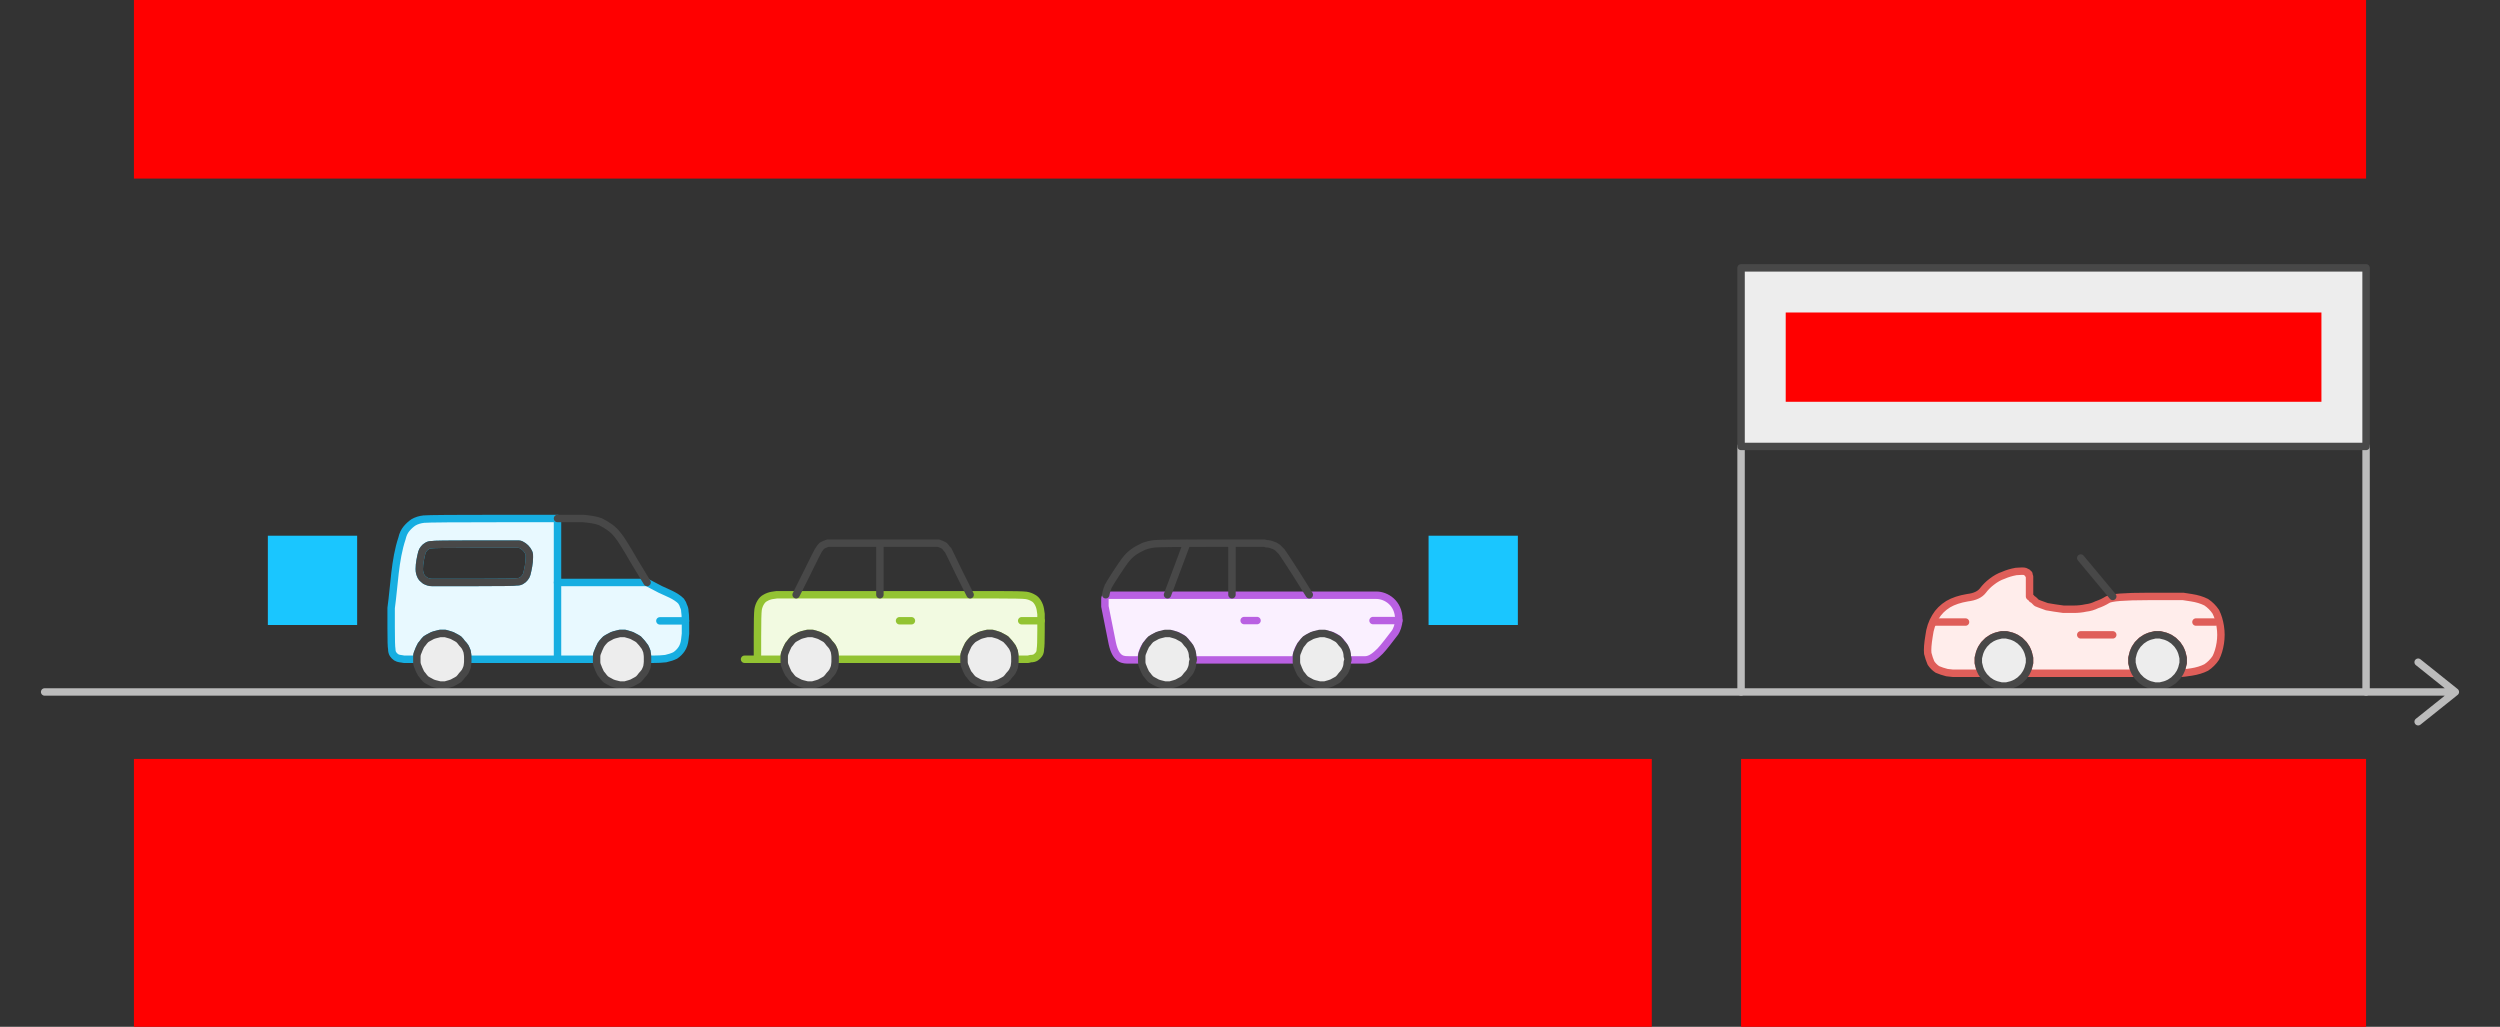 <svg xmlns="http://www.w3.org/2000/svg" width="672" height="276"><rect width="100%" height="100%" fill="#333333" stroke="none"/>    <g id="race-cars-v6--family--3">        <g id="lines">            <g id="g-4">                <g id="cu" data-entity-classes="Curve Stroke">                    <g id="cu_1" >                        <path id="Vector" transform="translate(105.138, 139.37)" fill="#e8f9ff" d="M70.52 37.84 C71.667 37.84 72.756 37.783 73.788 37.668 C74.82 37.439 75.68 37.152 76.368 36.808 C77.056 36.349 77.629 35.776 78.088 35.088 C78.547 34.4 78.833 33.54 78.948 32.508 L79.12 30.96 L79.12 28.38 C79.12 28.075 79.118 27.789 79.115 27.52 C79.098 26.272 79.042 25.412 78.948 24.94 C78.948 24.481 78.833 24.023 78.604 23.564 C78.489 23.105 78.26 22.647 77.916 22.188 C76.447 20.719 74.233 19.959 72.412 19.092 L68.8 17.2 L44.72 17.2 L44.72 0 L30.96 0 C17.2 0 9.804 0.057 8.772 0.172 C7.74 0.287 6.823 0.573 6.02 1.032 C5.332 1.491 4.701 2.064 4.128 2.752 C3.555 3.44 3.153 4.3 2.924 5.332 C0.966 11.206 0.855 17.971 0 24.08 L0 29.24 C0 32.68 0.057 34.629 0.172 35.088 C0.172 35.661 0.287 36.12 0.516 36.464 C0.745 36.808 1.032 37.095 1.376 37.324 C1.97 37.72 2.765 37.671 3.44 37.84 L6.91 37.84 L6.91 37.146 C6.91 36.684 7.026 36.222 7.257 35.759 C7.372 35.413 7.545 35.008 7.776 34.546 C7.892 34.199 8.123 33.852 8.469 33.505 C8.7 33.158 8.989 32.812 9.336 32.465 C9.682 32.234 10.086 32.003 10.548 31.771 C10.895 31.54 11.299 31.367 11.761 31.251 L13.147 30.904 L14.533 30.904 C14.995 31.02 15.399 31.136 15.745 31.251 C16.207 31.367 16.611 31.54 16.958 31.771 C17.42 32.003 17.824 32.234 18.171 32.465 C18.517 32.812 18.806 33.158 19.037 33.505 C19.383 33.852 19.672 34.199 19.903 34.546 C20.134 35.008 20.307 35.413 20.423 35.759 C20.538 36.222 20.596 37.146 20.596 37.146 L20.596 37.84 L55.229 37.84 L55.229 37.146 C55.229 36.684 55.344 36.222 55.575 35.759 C55.691 35.413 55.864 35.008 56.095 34.546 C56.348 33.785 57.096 33.023 57.654 32.465 C58.001 32.234 58.405 32.003 58.867 31.771 C59.213 31.54 59.617 31.367 60.08 31.251 L61.465 30.904 L62.851 30.904 C63.313 31.02 63.717 31.136 64.064 31.251 C64.526 31.367 64.93 31.54 65.277 31.771 C65.739 32.003 66.143 32.234 66.489 32.465 C67.107 33.083 67.737 33.819 68.222 34.546 C68.453 35.008 68.626 35.413 68.741 35.759 C68.857 36.222 68.915 37.146 68.915 37.146 L68.915 37.84 L70.52 37.84 Z M22.016 17.2 L11.008 17.2 C10.272 17.2 9.774 17.013 9.116 16.684 C9.009 16.577 8.883 16.474 8.756 16.369 C8.494 16.153 8.223 15.931 8.084 15.652 C7.729 14.942 7.568 14.397 7.568 13.588 C7.568 12.121 7.902 10.534 8.256 9.116 C8.407 8.511 9.062 7.681 9.632 7.396 C9.976 7.167 10.377 7.052 10.836 7.052 C11.295 6.937 15.251 6.88 22.704 6.88 L33.712 6.88 C33.75 6.88 33.787 6.88 33.825 6.88 C34.203 6.878 34.565 6.876 34.916 7.052 C35.87 7.529 36.51 8.177 36.98 9.116 C37.165 9.486 37.16 9.884 37.154 10.285 C37.153 10.354 37.152 10.423 37.152 10.492 C37.152 11.967 36.823 13.529 36.464 14.964 C36.313 15.569 35.658 16.399 35.088 16.684 C34.744 16.913 34.343 17.028 33.884 17.028 C33.425 17.143 29.469 17.2 22.016 17.2 Z"></path>
                        <path id="Vector_1" transform="translate(105.138, 139.37)" fill="none" stroke="#17aee1" stroke-width="2" stroke-linejoin="round" stroke-linecap="round" stroke-miterlimit="1.5"  d="M 70.52 37.84 C 71.667 37.84 72.756 37.783 73.788 37.668 C 74.82 37.439 75.68 37.152 76.368 36.808 C 77.056 36.349 77.629 35.776 78.088 35.088 C 78.547 34.4 78.833 33.54 78.948 32.508 L 79.12 30.96 L 79.12 28.38 C 79.12 28.075 79.118 27.789 79.115 27.52 C 79.098 26.272 79.042 25.412 78.948 24.94 C 78.948 24.481 78.833 24.023 78.604 23.564 C 78.489 23.105 78.26 22.647 77.916 22.188 C 76.447 20.719 74.233 19.959 72.412 19.092 L 68.8 17.2 L 44.72 17.2 L 44.72 0 L 30.96 0 C 17.2 0 9.804 0.057 8.772 0.172 C 7.74 0.287 6.823 0.573 6.02 1.032 C 5.332 1.491 4.701 2.064 4.128 2.752 C 3.555 3.44 3.153 4.3 2.924 5.332 C 0.966 11.206 0.855 17.971 0 24.08 L 0 29.24 C 0 32.68 0.057 34.629 0.172 35.088 C 0.172 35.661 0.287 36.12 0.516 36.464 C 0.745 36.808 1.032 37.095 1.376 37.324 C 1.97 37.72 2.765 37.671 3.44 37.84 L 6.91 37.84 L 6.91 37.146 C 6.91 36.684 7.026 36.222 7.257 35.759 C 7.372 35.413 7.545 35.008 7.776 34.546 C 7.892 34.199 8.123 33.852 8.469 33.505 C 8.7 33.158 8.989 32.812 9.336 32.465 C 9.682 32.234 10.086 32.003 10.548 31.771 C 10.895 31.54 11.299 31.367 11.761 31.251 L 13.147 30.904 L 14.533 30.904 C 14.995 31.02 15.399 31.136 15.745 31.251 C 16.207 31.367 16.611 31.54 16.958 31.771 C 17.42 32.003 17.824 32.234 18.171 32.465 C 18.517 32.812 18.806 33.158 19.037 33.505 C 19.383 33.852 19.672 34.199 19.903 34.546 C 20.134 35.008 20.307 35.413 20.423 35.759 C 20.538 36.222 20.596 37.146 20.596 37.146 L 20.596 37.84 L 55.229 37.84 L 55.229 37.146 C 55.229 36.684 55.344 36.222 55.575 35.759 C 55.691 35.413 55.864 35.008 56.095 34.546 C 56.348 33.785 57.096 33.023 57.654 32.465 C 58.001 32.234 58.405 32.003 58.867 31.771 C 59.213 31.54 59.617 31.367 60.08 31.251 L 61.465 30.904 L 62.851 30.904 C 63.313 31.02 63.717 31.136 64.064 31.251 C 64.526 31.367 64.93 31.54 65.277 31.771 C 65.739 32.003 66.143 32.234 66.489 32.465 C 67.107 33.083 67.737 33.819 68.222 34.546 C 68.453 35.008 68.626 35.413 68.741 35.759 C 68.857 36.222 68.915 37.146 68.915 37.146 L 68.915 37.84 L 70.52 37.84 Z M 22.016 17.2 L 11.008 17.2 C 10.272 17.2 9.774 17.013 9.116 16.684 C 9.009 16.577 8.883 16.474 8.756 16.369 C 8.494 16.153 8.223 15.931 8.084 15.652 C 7.729 14.942 7.568 14.397 7.568 13.588 C 7.568 12.121 7.902 10.534 8.256 9.116 C 8.407 8.511 9.062 7.681 9.632 7.396 C 9.976 7.167 10.377 7.052 10.836 7.052 C 11.295 6.937 15.251 6.88 22.704 6.88 L 33.712 6.88 C 33.75 6.88 33.787 6.88 33.825 6.88 C 34.203 6.878 34.565 6.876 34.916 7.052 C 35.87 7.529 36.51 8.177 36.98 9.116 C 37.165 9.486 37.16 9.884 37.154 10.285 C 37.153 10.354 37.152 10.423 37.152 10.492 C 37.152 11.967 36.823 13.529 36.464 14.964 C 36.313 15.569 35.658 16.399 35.088 16.684 C 34.744 16.913 34.343 17.028 33.884 17.028 C 33.425 17.143 29.469 17.2 22.016 17.2 Z M 79.115 27.52 L 79.12 27.52"></path></g>
                    <path id="Vector_2" transform="translate(149.858, 156.57)" fill="none" stroke="#17aee1" stroke-width="2" stroke-linejoin="round" stroke-linecap="round" stroke-miterlimit="1.5"  d="M 0 20.64 L 0 0 M 34.4 10.32 L 34.395 10.32 L 27.52 10.32"></path></g></g>
            <g id="g-3">                <g id="cu_2" data-entity-classes="Curve Stroke">                    <g id="cu_3" >                        <path id="Vector_3" transform="translate(200.138, 159.871)" fill="#f2fae1" d="M10.661 17.339 L3.465 17.339 L3.465 11.27 C3.465 7.224 3.522 4.797 3.638 3.988 C3.753 3.294 3.985 2.659 4.331 2.081 C4.677 1.503 5.082 1.098 5.544 0.867 C6.121 0.52 6.756 0.289 7.449 0.173 L8.662 0 L11.26 0 L13.859 0 L60.633 0 L67.562 0 C72.182 0 74.896 0.058 75.704 0.173 C76.397 0.289 77.033 0.52 77.61 0.867 C78.072 1.098 78.476 1.503 78.823 2.081 C79.169 2.659 79.4 3.294 79.516 3.988 L79.689 5.202 L79.689 6.988 L79.689 9.536 C79.689 12.426 79.631 14.102 79.516 14.565 C79.516 15.143 79.4 15.605 79.169 15.952 C78.938 16.299 78.65 16.587 78.303 16.819 C77.957 17.05 77.495 17.165 76.917 17.165 L76.224 17.339 L74.492 17.339 L72.665 17.339 L72.665 16.645 C72.665 16.645 72.607 15.721 72.492 15.258 C72.376 14.911 72.203 14.507 71.972 14.044 C71.488 13.317 70.857 12.582 70.24 11.964 C69.893 11.733 69.489 11.502 69.027 11.27 C68.681 11.039 68.276 10.866 67.814 10.75 C67.468 10.634 67.064 10.519 66.602 10.403 L65.216 10.403 L63.83 10.75 C63.368 10.866 62.964 11.039 62.617 11.27 C62.155 11.502 61.751 11.733 61.405 11.964 C60.847 12.522 60.099 13.284 59.846 14.044 C59.615 14.507 59.441 14.911 59.326 15.258 C59.095 15.721 58.979 16.183 58.979 16.645 L58.979 17.339 L24.346 17.339 L24.346 16.645 C24.346 16.645 24.289 15.721 24.173 15.258 C24.058 14.911 23.884 14.507 23.654 14.044 C23.422 13.698 23.134 13.351 22.787 13.004 C22.556 12.657 22.268 12.311 21.921 11.964 C21.575 11.733 21.171 11.502 20.709 11.27 C20.362 11.039 19.958 10.866 19.496 10.75 C19.149 10.634 18.745 10.519 18.283 10.403 L16.897 10.403 L15.511 10.75 C15.049 10.866 14.645 11.039 14.299 11.27 C13.837 11.502 13.433 11.733 13.086 11.964 C12.74 12.311 12.451 12.657 12.22 13.004 C11.873 13.351 11.642 13.698 11.527 14.044 C11.296 14.507 11.123 14.911 11.007 15.258 C10.776 15.721 10.661 16.183 10.661 16.645 L10.661 17.339 Z"></path>
                        <path id="Vector_4" transform="translate(200.138, 159.871)" fill="none" stroke="#93c332" stroke-width="2" stroke-linejoin="round" stroke-linecap="round" stroke-miterlimit="1.5"  d="M 10.661 17.339 L 3.465 17.339 L 3.465 11.27 C 3.465 7.224 3.522 4.797 3.638 3.988 C 3.753 3.294 3.984 2.659 4.331 2.081 C 4.677 1.503 5.082 1.098 5.544 0.867 C 6.121 0.52 6.756 0.289 7.449 0.173 L 8.662 0 L 11.26 0 L 13.859 0 L 60.633 0 L 67.562 0 C 72.182 0 74.896 0.058 75.704 0.173 C 76.397 0.289 77.033 0.52 77.61 0.867 C 78.072 1.098 78.476 1.503 78.823 2.081 C 79.169 2.659 79.4 3.294 79.516 3.988 L 79.689 5.202 L 79.689 6.988 L 79.689 9.536 C 79.689 12.426 79.631 14.102 79.516 14.565 C 79.516 15.143 79.4 15.605 79.169 15.952 C 78.938 16.299 78.65 16.587 78.303 16.819 C 77.957 17.05 77.495 17.165 76.917 17.165 L 76.224 17.339 L 74.492 17.339 L 72.665 17.339 L 72.665 16.645 C 72.665 16.645 72.607 15.721 72.492 15.258 C 72.376 14.911 72.203 14.507 71.972 14.044 C 71.488 13.317 70.857 12.582 70.24 11.964 C 69.893 11.733 69.489 11.502 69.027 11.27 C 68.681 11.039 68.276 10.866 67.814 10.75 C 67.468 10.634 67.064 10.519 66.602 10.403 L 65.216 10.403 L 63.83 10.75 C 63.368 10.866 62.964 11.039 62.617 11.27 C 62.155 11.502 61.751 11.733 61.405 11.964 C 60.847 12.522 60.099 13.284 59.846 14.044 C 59.615 14.507 59.441 14.911 59.326 15.258 C 59.095 15.721 58.979 16.183 58.979 16.645 L 58.979 17.339 L 24.346 17.339 L 24.346 16.645 C 24.346 16.645 24.289 15.721 24.173 15.258 C 24.058 14.911 23.884 14.507 23.654 14.044 C 23.422 13.698 23.134 13.351 22.787 13.004 C 22.556 12.657 22.268 12.311 21.921 11.964 C 21.575 11.733 21.171 11.502 20.709 11.27 C 20.362 11.039 19.958 10.866 19.496 10.75 C 19.149 10.634 18.745 10.519 18.283 10.403 L 16.897 10.403 L 15.511 10.75 C 15.049 10.866 14.645 11.039 14.299 11.27 C 13.837 11.502 13.433 11.733 13.086 11.964 C 12.74 12.311 12.451 12.657 12.22 13.004 C 11.873 13.351 11.642 13.698 11.527 14.044 C 11.296 14.507 11.123 14.911 11.007 15.258 C 10.776 15.721 10.661 16.183 10.661 16.645 L 10.661 17.339 Z M 10.661 17.339 L 0 17.339 M 3.465 17.339 C 3.465 15.258 3.465 13.235 3.465 11.27 M 7.449 0.173 C 8.258 0.058 8.662 0 8.662 0 C 8.662 0 9.528 0 11.26 0 C 12.993 0 13.859 0 13.859 0 M 60.633 0 C 60.633 0 62.943 0 67.562 0 M 79.516 3.988 C 79.631 4.797 79.689 5.202 79.689 5.202 C 79.689 5.202 79.689 5.797 79.689 6.988 C 79.689 7.652 79.689 8.502 79.689 9.536 M 76.917 17.165 C 76.455 17.281 76.224 17.339 76.224 17.339 C 76.224 17.339 75.647 17.339 74.492 17.339 C 73.914 17.339 73.243 17.339 72.665 17.339 M 63.83 10.75 C 64.292 10.634 64.754 10.519 65.216 10.403 C 65.678 10.403 66.14 10.403 66.602 10.403 M 15.511 10.75 C 15.973 10.634 16.435 10.519 16.897 10.403 C 17.359 10.403 17.821 10.403 18.283 10.403"></path></g>
                    <path id="Vector_5" transform="translate(241.797, 166.859)" fill="none" stroke="#93c332" stroke-width="2" stroke-linejoin="round" stroke-linecap="round" stroke-miterlimit="1.5"  d="M 0 0 L 3.192 0 M 38.031 0 L 32.834 0"></path></g></g>
            <g id="g-2">                <g id="cu_4" data-entity-classes="Curve Stroke">                    <g id="cu_5" >                        <path id="Vector_1" transform="translate(297, 160)" fill="#faf0ff" d="M73 0 L1 0 C0.667 0 0 0.2 0 1 L0 3 L2 13 C3 17.5 5 17.379 6.5 17.379 L9.737 17.379 C9.737 14.207 12.2 10.396 17 10.396 C21.8 10.396 23.697 14.863 23.697 17.379 L51.325 17.379 C51.325 14.814 53.3 10.396 58.5 10.396 C63.7 10.396 65.237 15.045 65.237 17.379 L70 17.379 C71.5 17.379 73 16 74 15 C74.8 14.2 77 11.333 78 10 C78.333 9.5 79 8.1 79 6.5 C79 2 75.5 0 73 0 Z"></path>
                        <path id="Vector_1_1" transform="translate(297, 160)" fill="none" stroke="#b960e2" stroke-width="2" stroke-linejoin="round" stroke-linecap="none" stroke-miterlimit="4"  d="M 1 0 C 24.167 0 71 0 73 0 C 75.5 0 79 2 79 6.5 C 79 8.1 78.333 9.5 78 10 C 77 11.333 74.8 14.2 74 15 C 73 16 71.5 17.379 70 17.379 C 68.8 17.379 66.403 17.379 65.237 17.379 C 65.237 15.045 63.7 10.396 58.5 10.396 C 53.3 10.396 51.325 14.814 51.325 17.379 L 23.697 17.379 C 23.697 14.863 21.8 10.396 17 10.396 C 12.2 10.396 9.737 14.207 9.737 17.379 C 9.07 17.379 7.7 17.379 6.5 17.379 C 5 17.379 3 17.5 2 13 L 0 3 C 0 2.667 0 1.8 0 1 C 0 0.2 0.667 0 1 0 Z"></path></g>
                    <g id="cu_6" >                        <path id="Vector_6" transform="translate(334.423, 166.807)" fill="#d9d9d9" d="M3.465 0 L0 0 Z M41.577 0 L41.549 0 L34.647 0"></path>
                        <path id="Vector_7" transform="translate(334.423, 166.807)" fill="none" stroke="#b960e2" stroke-width="2" stroke-linejoin="round" stroke-linecap="round" stroke-miterlimit="1.5"  d="M 3.465 0 L 0 0 M 41.577 0 L 41.549 0 L 34.647 0"></path></g></g></g>
            <g id="g-1">                <g id="cu_7" data-entity-classes="Curve Stroke">                    <g id="cu_8" >                        <path id="Vector_8" transform="translate(518.139, 153.527)" fill="#ffedeb" d="M26.541 27.444 L55.791 27.444 L55.791 27.272 C55.562 26.813 55.389 26.412 55.275 26.067 L54.931 24.691 L54.931 23.314 L55.275 21.938 C55.389 21.594 55.562 21.192 55.791 20.733 L56.479 19.701 L57.512 18.669 L58.544 17.98 C59.003 17.751 59.404 17.579 59.748 17.464 L61.125 17.12 L62.501 17.12 L63.878 17.464 C64.222 17.579 64.624 17.751 65.082 17.98 L66.115 18.669 L67.147 19.701 L67.835 20.733 C68.065 21.192 68.237 21.594 68.352 21.938 L68.696 23.314 L68.696 24.003 L68.696 24.691 L68.352 26.067 C68.237 26.412 68.065 26.813 67.835 27.272 L67.835 27.444 L68.179 27.444 C68.523 27.444 69.441 27.329 70.932 27.1 C72.424 26.87 73.743 26.469 74.89 25.895 C75.922 25.207 76.782 24.347 77.471 23.314 C78.044 22.167 78.446 20.848 78.675 19.357 C78.905 17.866 78.905 16.375 78.675 14.883 C78.446 13.392 78.044 12.073 77.471 10.926 C76.782 9.893 75.922 9.033 74.89 8.345 C73.743 7.771 72.424 7.37 70.932 7.141 L68.696 6.796 L59.232 6.796 C52.923 6.796 49.31 7.083 48.392 7.657 C47.475 8.23 46.5 8.689 45.467 9.033 C44.55 9.492 43.575 9.779 42.542 9.893 C41.51 10.123 40.42 10.238 39.273 10.238 L36.52 10.238 C35.602 10.123 34.8 10.008 34.111 9.893 C33.308 9.779 32.62 9.664 32.047 9.549 C31.358 9.32 30.727 9.091 30.154 8.861 L29.294 8.517 L29.121 8.345 L28.605 7.829 C28.491 7.714 28.319 7.599 28.089 7.485 C27.974 7.255 27.802 7.083 27.573 6.968 L27.401 6.796 L27.401 4.215 L27.401 1.462 C27.401 1.348 27.343 1.233 27.229 1.118 L27.229 0.774 C27.114 0.774 26.999 0.717 26.885 0.602 L26.885 0.43 L26.196 0.086 C25.852 -0.029 25.049 -0.029 23.788 0.086 C22.526 0.315 21.379 0.66 20.346 1.118 C19.314 1.462 18.282 2.036 17.249 2.839 C16.331 3.527 15.529 4.33 14.84 5.248 C14.037 6.28 12.661 6.911 10.711 7.141 C8.646 7.485 6.926 8.058 5.549 8.861 C4.058 9.779 2.911 10.926 2.108 12.302 C1.19 13.794 0.617 15.514 0.387 17.464 C0.043 19.529 -0.072 21.078 0.043 22.11 C0.272 23.028 0.559 23.888 0.903 24.691 C1.362 25.379 1.936 25.953 2.624 26.412 C3.427 26.756 4.287 27.042 5.205 27.272 L6.753 27.444 L10.711 27.444 L14.496 27.444 L14.496 27.272 C14.267 26.813 14.095 26.412 13.98 26.067 L13.636 24.691 L13.636 23.314 L13.98 21.938 C14.095 21.594 14.267 21.192 14.496 20.733 L15.184 19.701 L16.217 18.669 L17.249 17.98 C17.708 17.751 18.11 17.579 18.454 17.464 L19.83 17.12 L21.207 17.12 L22.583 17.464 C22.927 17.579 23.329 17.751 23.788 17.98 L24.82 18.669 L25.852 19.701 L26.541 20.733 C26.77 21.192 26.942 21.594 27.057 21.938 L27.401 23.314 L27.401 24.003 L27.401 24.691 L27.057 26.067 C26.942 26.412 26.77 26.813 26.541 27.272 L26.541 27.444 Z"></path>
                        <path id="Vector_9" transform="translate(518.139, 153.527)" fill="none" stroke="#df5e59" stroke-width="2" stroke-linejoin="round" stroke-linecap="round" stroke-miterlimit="1.5"  d="M 26.541 27.444 L 55.791 27.444 L 55.791 27.272 C 55.562 26.813 55.389 26.412 55.275 26.067 L 54.931 24.691 L 54.931 23.314 L 55.275 21.938 C 55.389 21.594 55.562 21.192 55.791 20.733 L 56.479 19.701 L 57.512 18.669 L 58.544 17.98 C 59.003 17.751 59.404 17.579 59.748 17.464 L 61.125 17.12 L 62.501 17.12 L 63.878 17.464 C 64.222 17.579 64.624 17.751 65.082 17.98 L 66.115 18.669 L 67.147 19.701 L 67.835 20.733 C 68.065 21.192 68.237 21.594 68.352 21.938 L 68.696 23.314 L 68.696 24.003 L 68.696 24.691 L 68.352 26.067 C 68.237 26.412 68.065 26.813 67.835 27.272 L 67.835 27.444 L 68.179 27.444 C 68.523 27.444 69.441 27.329 70.932 27.1 C 72.424 26.87 73.743 26.469 74.89 25.895 C 75.922 25.207 76.782 24.347 77.471 23.314 C 78.044 22.167 78.446 20.848 78.675 19.357 C 78.905 17.866 78.905 16.375 78.675 14.883 C 78.446 13.392 78.044 12.073 77.471 10.926 C 76.782 9.893 75.922 9.033 74.89 8.345 C 73.743 7.771 72.424 7.37 70.932 7.141 L 68.696 6.796 L 59.232 6.796 C 52.923 6.796 49.31 7.083 48.392 7.657 C 47.475 8.23 46.5 8.689 45.467 9.033 C 44.55 9.492 43.575 9.779 42.542 9.893 C 41.51 10.123 40.42 10.238 39.273 10.238 L 36.52 10.238 C 35.602 10.123 34.8 10.008 34.111 9.893 C 33.308 9.779 32.62 9.664 32.047 9.549 C 31.358 9.32 30.727 9.091 30.154 8.861 L 29.294 8.517 L 29.121 8.345 L 28.605 7.829 C 28.491 7.714 28.319 7.599 28.089 7.485 C 27.974 7.255 27.802 7.083 27.573 6.968 L 27.401 6.796 L 27.401 4.215 L 27.401 1.462 C 27.401 1.348 27.343 1.233 27.229 1.118 L 27.229 0.774 C 27.114 0.774 26.999 0.717 26.885 0.602 L 26.885 0.43 L 26.196 0.086 C 25.852 -0.029 25.049 -0.029 23.788 0.086 C 22.526 0.315 21.379 0.66 20.346 1.118 C 19.314 1.462 18.282 2.036 17.249 2.839 C 16.331 3.527 15.529 4.33 14.84 5.248 C 14.037 6.28 12.661 6.911 10.711 7.141 C 8.646 7.485 6.926 8.058 5.549 8.861 C 4.058 9.779 2.911 10.926 2.108 12.302 C 1.19 13.794 0.617 15.514 0.387 17.464 C 0.043 19.529 -0.072 21.078 0.043 22.11 C 0.272 23.028 0.559 23.888 0.903 24.691 C 1.362 25.379 1.936 25.953 2.624 26.412 C 3.427 26.756 4.287 27.042 5.205 27.272 L 6.753 27.444 L 10.711 27.444 L 14.496 27.444 L 14.496 27.272 C 14.267 26.813 14.095 26.412 13.98 26.067 L 13.636 24.691 L 13.636 23.314 L 13.98 21.938 C 14.095 21.594 14.267 21.192 14.496 20.733 L 15.184 19.701 L 16.217 18.669 L 17.249 17.98 C 17.708 17.751 18.11 17.579 18.454 17.464 L 19.83 17.12 L 21.207 17.12 L 22.583 17.464 C 22.927 17.579 23.329 17.751 23.788 17.98 L 24.82 18.669 L 25.852 19.701 L 26.541 20.733 C 26.77 21.192 26.942 21.594 27.057 21.938 L 27.401 23.314 L 27.401 24.003 L 27.401 24.691 L 27.057 26.067 C 26.942 26.412 26.77 26.813 26.541 27.272 L 26.541 27.444 Z M 67.835 27.444 C 67.95 27.444 68.065 27.444 68.179 27.444 M 70.932 7.141 C 69.441 6.911 68.696 6.796 68.696 6.796 C 68.696 6.796 65.541 6.796 59.232 6.796 M 39.273 10.238 C 38.241 10.238 37.323 10.238 36.52 10.238 M 30.154 8.861 C 29.58 8.632 29.294 8.517 29.294 8.517 C 29.294 8.517 29.236 8.46 29.121 8.345 C 28.892 8.116 28.72 7.944 28.605 7.829 M 27.573 6.968 C 27.458 6.854 27.401 6.796 27.401 6.796 C 27.401 6.796 27.401 5.936 27.401 4.215 C 27.401 2.495 27.401 1.577 27.401 1.462 M 27.229 1.118 C 27.229 1.004 27.229 0.889 27.229 0.774 M 26.885 0.602 C 26.885 0.487 26.885 0.43 26.885 0.43 C 26.885 0.43 26.655 0.315 26.196 0.086 M 5.205 27.272 C 6.237 27.387 6.753 27.444 6.753 27.444 C 6.753 27.444 8.073 27.444 10.711 27.444 C 11.973 27.444 13.234 27.444 14.496 27.444 M 68.352 26.067 C 68.466 25.608 68.581 25.15 68.696 24.691 C 68.696 24.461 68.696 24.232 68.696 24.003 C 68.696 23.773 68.696 23.544 68.696 23.314 C 68.581 22.855 68.466 22.397 68.352 21.938 M 55.275 26.067 C 55.16 25.608 55.045 25.15 54.931 24.691 C 54.931 24.232 54.931 23.773 54.931 23.314 C 55.045 22.855 55.16 22.397 55.275 21.938 M 55.791 20.733 C 56.02 20.389 56.25 20.045 56.479 19.701 C 56.823 19.357 57.167 19.013 57.512 18.669 C 57.856 18.439 58.2 18.21 58.544 17.98 M 59.748 17.464 C 60.207 17.349 60.666 17.235 61.125 17.12 C 61.584 17.12 62.042 17.12 62.501 17.12 C 62.96 17.235 63.419 17.349 63.878 17.464 M 65.082 17.98 C 65.426 18.21 65.77 18.439 66.115 18.669 C 66.459 19.013 66.803 19.357 67.147 19.701 C 67.376 20.045 67.606 20.389 67.835 20.733 M 27.057 26.067 C 27.171 25.608 27.286 25.15 27.401 24.691 C 27.401 24.461 27.401 24.232 27.401 24.003 C 27.401 23.773 27.401 23.544 27.401 23.314 C 27.286 22.855 27.171 22.397 27.057 21.938 M 13.98 26.067 C 13.865 25.608 13.751 25.15 13.636 24.691 C 13.636 24.232 13.636 23.773 13.636 23.314 C 13.751 22.855 13.865 22.397 13.98 21.938 M 14.496 20.733 C 14.726 20.389 14.955 20.045 15.184 19.701 C 15.529 19.357 15.873 19.013 16.217 18.669 C 16.561 18.439 16.905 18.21 17.249 17.98 M 18.454 17.464 C 18.912 17.349 19.371 17.235 19.83 17.12 C 20.289 17.12 20.748 17.12 21.207 17.12 C 21.665 17.235 22.124 17.349 22.583 17.464 M 23.788 17.98 C 24.132 18.21 24.476 18.439 24.82 18.669 C 25.164 19.013 25.508 19.357 25.852 19.701 C 26.082 20.045 26.311 20.389 26.541 20.733"></path></g>
                    <path id="Vector_10" transform="translate(519.902, 167.206)" fill="none" stroke="#df5e59" stroke-width="2" stroke-linejoin="round" stroke-linecap="round" stroke-miterlimit="1.5"  d="M 75.535 0 L 70.373 0 M 48.005 3.441 L 39.402 3.441 M 0 0 L 8.431 0"></path></g></g>
            <g id="g-0">                <g id="cu_9" data-entity-classes=" Curve Stroke">                    <g id="cu_10" >                        <path id="Vector_11" transform="translate(573.069, 170.647)" fill="#ededed" d="M13.765 6.883 C13.765 7.112 13.765 7.341 13.765 7.571 C13.65 8.03 13.536 8.488 13.421 8.947 C13.306 9.291 13.134 9.693 12.905 10.152 C12.675 10.496 12.446 10.84 12.216 11.184 C11.872 11.528 11.528 11.872 11.184 12.216 C10.84 12.446 10.496 12.675 10.152 12.905 C9.693 13.134 9.291 13.306 8.947 13.421 C8.488 13.536 8.03 13.65 7.571 13.765 C7.112 13.765 6.653 13.765 6.194 13.765 C5.735 13.65 5.277 13.536 4.818 13.421 C4.474 13.306 4.072 13.134 3.613 12.905 C3.269 12.675 2.925 12.446 2.581 12.216 C2.237 11.872 1.893 11.528 1.549 11.184 C1.319 10.84 1.09 10.496 0.86 10.152 C0.631 9.693 0.459 9.291 0.344 8.947 C0.229 8.488 0.115 8.03 0 7.571 C0 7.112 0 6.653 0 6.194 C0.115 5.735 0.229 5.277 0.344 4.818 C0.459 4.474 0.631 4.072 0.86 3.613 C1.09 3.269 1.319 2.925 1.549 2.581 C1.893 2.237 2.237 1.893 2.581 1.549 C2.925 1.319 3.269 1.09 3.613 0.86 C4.072 0.631 4.474 0.459 4.818 0.344 C5.277 0.229 5.735 0.115 6.194 0 C6.653 0 7.112 0 7.571 0 C8.03 0.115 8.488 0.229 8.947 0.344 C9.291 0.459 9.693 0.631 10.152 0.86 C10.496 1.09 10.84 1.319 11.184 1.549 C11.528 1.893 11.872 2.237 12.216 2.581 C12.446 2.925 12.675 3.269 12.905 3.613 C13.134 4.072 13.306 4.474 13.421 4.818 C13.536 5.277 13.65 5.735 13.765 6.194 C13.765 6.424 13.765 6.653 13.765 6.883 Z"></path>
                        <path id="Vector_12" transform="translate(573.069, 170.647)" fill="none" stroke="#484848" stroke-width="2" stroke-linejoin="round" stroke-linecap="round" stroke-miterlimit="1.5"  d="M 13.765 6.883 C 13.765 7.112 13.765 7.341 13.765 7.571 C 13.65 8.03 13.536 8.488 13.421 8.947 C 13.306 9.291 13.134 9.693 12.905 10.152 C 12.675 10.496 12.446 10.84 12.216 11.184 C 11.872 11.528 11.528 11.872 11.184 12.216 C 10.84 12.446 10.496 12.675 10.152 12.905 C 9.693 13.134 9.291 13.306 8.947 13.421 C 8.488 13.536 8.03 13.65 7.571 13.765 C 7.112 13.765 6.653 13.765 6.194 13.765 C 5.735 13.65 5.277 13.536 4.818 13.421 C 4.474 13.306 4.072 13.134 3.613 12.905 C 3.269 12.675 2.925 12.446 2.581 12.216 C 2.237 11.872 1.893 11.528 1.549 11.184 C 1.319 10.84 1.09 10.496 0.86 10.152 C 0.631 9.693 0.459 9.291 0.344 8.947 C 0.229 8.488 0.115 8.03 0 7.571 C 0 7.112 0 6.653 0 6.194 C 0.115 5.735 0.229 5.277 0.344 4.818 C 0.459 4.474 0.631 4.072 0.86 3.613 C 1.09 3.269 1.319 2.925 1.549 2.581 C 1.893 2.237 2.237 1.893 2.581 1.549 C 2.925 1.319 3.269 1.09 3.613 0.86 C 4.072 0.631 4.474 0.459 4.818 0.344 C 5.277 0.229 5.735 0.115 6.194 0 C 6.653 0 7.112 0 7.571 0 C 8.03 0.115 8.488 0.229 8.947 0.344 C 9.291 0.459 9.693 0.631 10.152 0.86 C 10.496 1.09 10.84 1.319 11.184 1.549 C 11.528 1.893 11.872 2.237 12.216 2.581 C 12.446 2.925 12.675 3.269 12.905 3.613 C 13.134 4.072 13.306 4.474 13.421 4.818 C 13.536 5.277 13.65 5.735 13.765 6.194 C 13.765 6.424 13.765 6.653 13.765 6.883 Z"></path></g>
                    <g id="cu_11" >                        <path id="Vector_13" transform="translate(531.774, 170.647)" fill="#ededed" d="M13.765 6.883 C13.765 7.112 13.765 7.341 13.765 7.571 C13.65 8.03 13.536 8.488 13.421 8.947 C13.306 9.291 13.134 9.693 12.905 10.152 C12.675 10.496 12.446 10.84 12.216 11.184 C11.872 11.528 11.528 11.872 11.184 12.216 C10.84 12.446 10.496 12.675 10.152 12.905 C9.693 13.134 9.291 13.306 8.947 13.421 C8.488 13.536 8.03 13.65 7.571 13.765 C7.112 13.765 6.653 13.765 6.194 13.765 C5.735 13.65 5.277 13.536 4.818 13.421 C4.474 13.306 4.072 13.134 3.613 12.905 C3.269 12.675 2.925 12.446 2.581 12.216 C2.237 11.872 1.893 11.528 1.549 11.184 C1.319 10.84 1.09 10.496 0.86 10.152 C0.631 9.693 0.459 9.291 0.344 8.947 C0.229 8.488 0.115 8.03 0 7.571 C0 7.112 0 6.653 0 6.194 C0.115 5.735 0.229 5.277 0.344 4.818 C0.459 4.474 0.631 4.072 0.86 3.613 C1.09 3.269 1.319 2.925 1.549 2.581 C1.893 2.237 2.237 1.893 2.581 1.549 C2.925 1.319 3.269 1.09 3.613 0.86 C4.072 0.631 4.474 0.459 4.818 0.344 C5.277 0.229 5.735 0.115 6.194 0 C6.653 0 7.112 0 7.571 0 C8.03 0.115 8.488 0.229 8.947 0.344 C9.291 0.459 9.693 0.631 10.152 0.86 C10.496 1.09 10.84 1.319 11.184 1.549 C11.528 1.893 11.872 2.237 12.216 2.581 C12.446 2.925 12.675 3.269 12.905 3.613 C13.134 4.072 13.306 4.474 13.421 4.818 C13.536 5.277 13.65 5.735 13.765 6.194 C13.765 6.424 13.765 6.653 13.765 6.883 Z"></path>
                        <path id="Vector_14" transform="translate(531.774, 170.647)" fill="none" stroke="#484848" stroke-width="2" stroke-linejoin="round" stroke-linecap="round" stroke-miterlimit="1.5"  d="M 13.765 6.883 C 13.765 7.112 13.765 7.341 13.765 7.571 C 13.65 8.03 13.536 8.488 13.421 8.947 C 13.306 9.291 13.134 9.693 12.905 10.152 C 12.675 10.496 12.446 10.84 12.216 11.184 C 11.872 11.528 11.528 11.872 11.184 12.216 C 10.84 12.446 10.496 12.675 10.152 12.905 C 9.693 13.134 9.291 13.306 8.947 13.421 C 8.488 13.536 8.03 13.65 7.571 13.765 C 7.112 13.765 6.653 13.765 6.194 13.765 C 5.735 13.65 5.277 13.536 4.818 13.421 C 4.474 13.306 4.072 13.134 3.613 12.905 C 3.269 12.675 2.925 12.446 2.581 12.216 C 2.237 11.872 1.893 11.528 1.549 11.184 C 1.319 10.84 1.09 10.496 0.86 10.152 C 0.631 9.693 0.459 9.291 0.344 8.947 C 0.229 8.488 0.115 8.03 0 7.571 C 0 7.112 0 6.653 0 6.194 C 0.115 5.735 0.229 5.277 0.344 4.818 C 0.459 4.474 0.631 4.072 0.86 3.613 C 1.09 3.269 1.319 2.925 1.549 2.581 C 1.893 2.237 2.237 1.893 2.581 1.549 C 2.925 1.319 3.269 1.09 3.613 0.86 C 4.072 0.631 4.474 0.459 4.818 0.344 C 5.277 0.229 5.735 0.115 6.194 0 C 6.653 0 7.112 0 7.571 0 C 8.03 0.115 8.488 0.229 8.947 0.344 C 9.291 0.459 9.693 0.631 10.152 0.86 C 10.496 1.09 10.84 1.319 11.184 1.549 C 11.528 1.893 11.872 2.237 12.216 2.581 C 12.446 2.925 12.675 3.269 12.905 3.613 C 13.134 4.072 13.306 4.474 13.421 4.818 C 13.536 5.277 13.65 5.735 13.765 6.194 C 13.765 6.424 13.765 6.653 13.765 6.883 Z"></path></g>
                    <path id="line" transform="translate(559.304, 150)" fill="none" stroke="#484848" stroke-width="2" stroke-linejoin="round" stroke-linecap="round" stroke-miterlimit="1.5"  d="M 8.603 10.324 L 0 0"></path></g>
                <g id="cu_12" data-entity-classes=" Curve Stroke">                    <g id="cu_13" >                        <path id="Vector_15" transform="translate(112.049, 170.274)" fill="#ededed" d="M13.686 7.629 C13.686 7.629 13.628 8.554 13.512 9.016 C13.397 9.363 13.224 9.768 12.993 10.23 C12.762 10.577 12.473 10.924 12.127 11.27 C11.896 11.617 11.607 11.964 11.26 12.311 C10.914 12.542 10.51 12.773 10.048 13.004 C9.701 13.235 9.297 13.409 8.835 13.524 C8.489 13.64 8.084 13.755 7.622 13.871 L6.237 13.871 L4.851 13.524 C4.389 13.409 3.984 13.235 3.638 13.004 C3.176 12.773 2.772 12.542 2.425 12.311 C2.079 11.964 1.79 11.617 1.559 11.27 C1.213 10.924 0.982 10.577 0.866 10.23 C0.635 9.768 0.462 9.363 0.346 9.016 C0.116 8.554 0 8.091 0 7.629 L0 6.936 L0 6.242 C0 5.78 0.116 5.317 0.346 4.855 C0.462 4.508 0.635 4.104 0.866 3.641 C0.982 3.294 1.213 2.948 1.559 2.601 C1.79 2.254 2.079 1.907 2.425 1.56 C2.772 1.329 3.176 1.098 3.638 0.867 C3.984 0.636 4.389 0.462 4.851 0.347 L6.237 0 L7.622 0 C8.084 0.116 8.489 0.231 8.835 0.347 C9.297 0.462 9.701 0.636 10.048 0.867 C10.51 1.098 10.914 1.329 11.26 1.56 C11.607 1.907 11.896 2.254 12.127 2.601 C12.473 2.948 12.762 3.294 12.993 3.641 C13.224 4.104 13.397 4.508 13.512 4.855 C13.628 5.317 13.686 6.242 13.686 6.242 L13.686 6.936 L13.686 7.629 Z"></path>
                        <path id="Vector_16" transform="translate(112.049, 170.274)" fill="none" stroke="#484848" stroke-width="2" stroke-linejoin="round" stroke-linecap="round" stroke-miterlimit="1.5"  d="M 13.686 7.629 C 13.686 7.629 13.628 8.554 13.512 9.016 C 13.397 9.363 13.224 9.768 12.993 10.23 C 12.762 10.577 12.473 10.924 12.127 11.27 C 11.896 11.617 11.607 11.964 11.26 12.311 C 10.914 12.542 10.51 12.773 10.048 13.004 C 9.701 13.235 9.297 13.409 8.835 13.524 C 8.489 13.64 8.084 13.755 7.622 13.871 L 6.237 13.871 L 4.851 13.524 C 4.389 13.409 3.984 13.235 3.638 13.004 C 3.176 12.773 2.772 12.542 2.425 12.311 C 2.079 11.964 1.79 11.617 1.559 11.27 C 1.213 10.924 0.982 10.577 0.866 10.23 C 0.635 9.768 0.462 9.363 0.346 9.016 C 0.116 8.554 0 8.091 0 7.629 L 0 6.936 L 0 6.242 C 0 5.78 0.116 5.317 0.346 4.855 C 0.462 4.508 0.635 4.104 0.866 3.641 C 0.982 3.294 1.213 2.948 1.559 2.601 C 1.79 2.254 2.079 1.907 2.425 1.56 C 2.772 1.329 3.176 1.098 3.638 0.867 C 3.984 0.636 4.389 0.462 4.851 0.347 L 6.237 0 L 7.622 0 C 8.084 0.116 8.489 0.231 8.835 0.347 C 9.297 0.462 9.701 0.636 10.048 0.867 C 10.51 1.098 10.914 1.329 11.26 1.56 C 11.607 1.907 11.896 2.254 12.127 2.601 C 12.473 2.948 12.762 3.294 12.993 3.641 C 13.224 4.104 13.397 4.508 13.512 4.855 C 13.628 5.317 13.686 6.242 13.686 6.242 L 13.686 6.936 L 13.686 7.629 Z M 7.622 13.871 C 7.16 13.871 6.699 13.871 6.237 13.871 C 5.775 13.755 5.313 13.64 4.851 13.524 M 0 7.629 C 0 7.398 0 7.167 0 6.936 C 0 6.704 0 6.473 0 6.242 M 4.851 0.347 C 5.313 0.231 5.775 0.116 6.237 0 C 6.699 0 7.16 0 7.622 0"></path></g>
                    <g id="cu_14" >                        <path id="Vector_17" transform="translate(160.367, 170.274)" fill="#ededed" d="M13.686 7.629 C13.686 7.629 13.628 8.554 13.512 9.016 C13.397 9.363 13.224 9.768 12.993 10.23 C12.762 10.577 12.473 10.924 12.127 11.27 C11.896 11.617 11.607 11.964 11.26 12.311 C10.914 12.542 10.51 12.773 10.048 13.004 C9.701 13.235 9.297 13.409 8.835 13.524 C8.489 13.64 8.084 13.755 7.622 13.871 L6.237 13.871 L4.851 13.524 C4.389 13.409 3.984 13.235 3.638 13.004 C3.176 12.773 2.772 12.542 2.425 12.311 C2.079 11.964 1.79 11.617 1.559 11.27 C1.213 10.924 0.982 10.577 0.866 10.23 C0.635 9.768 0.462 9.363 0.346 9.016 C0.116 8.554 0 8.091 0 7.629 L0 6.936 L0 6.242 C0 5.78 0.116 5.317 0.346 4.855 C0.462 4.508 0.635 4.104 0.866 3.641 C1.119 2.881 1.867 2.119 2.425 1.56 C2.772 1.329 3.176 1.098 3.638 0.867 C3.984 0.636 4.389 0.462 4.851 0.347 L6.237 0 L7.622 0 C8.084 0.116 8.489 0.231 8.835 0.347 C9.297 0.462 9.701 0.636 10.048 0.867 C10.51 1.098 10.914 1.329 11.26 1.56 C11.878 2.179 12.508 2.914 12.993 3.641 C13.224 4.104 13.397 4.508 13.512 4.855 C13.628 5.317 13.686 6.242 13.686 6.242 L13.686 6.936 L13.686 7.629 Z"></path>
                        <path id="Vector_18" transform="translate(160.367, 170.274)" fill="none" stroke="#484848" stroke-width="2" stroke-linejoin="round" stroke-linecap="round" stroke-miterlimit="1.5"  d="M 13.686 7.629 C 13.686 7.629 13.628 8.554 13.512 9.016 C 13.397 9.363 13.224 9.768 12.993 10.23 C 12.762 10.577 12.473 10.924 12.127 11.27 C 11.896 11.617 11.607 11.964 11.26 12.311 C 10.914 12.542 10.51 12.773 10.048 13.004 C 9.701 13.235 9.297 13.409 8.835 13.524 C 8.489 13.64 8.084 13.755 7.622 13.871 L 6.237 13.871 L 4.851 13.524 C 4.389 13.409 3.984 13.235 3.638 13.004 C 3.176 12.773 2.772 12.542 2.425 12.311 C 2.079 11.964 1.79 11.617 1.559 11.27 C 1.213 10.924 0.982 10.577 0.866 10.23 C 0.635 9.768 0.462 9.363 0.346 9.016 C 0.116 8.554 0 8.091 0 7.629 L 0 6.936 L 0 6.242 C 0 5.78 0.116 5.317 0.346 4.855 C 0.462 4.508 0.635 4.104 0.866 3.641 C 1.119 2.881 1.867 2.119 2.425 1.56 C 2.772 1.329 3.176 1.098 3.638 0.867 C 3.984 0.636 4.389 0.462 4.851 0.347 L 6.237 0 L 7.622 0 C 8.084 0.116 8.489 0.231 8.835 0.347 C 9.297 0.462 9.701 0.636 10.048 0.867 C 10.51 1.098 10.914 1.329 11.26 1.56 C 11.878 2.179 12.508 2.914 12.993 3.641 C 13.224 4.104 13.397 4.508 13.512 4.855 C 13.628 5.317 13.686 6.242 13.686 6.242 L 13.686 6.936 L 13.686 7.629 Z M 7.622 13.871 C 7.16 13.871 6.699 13.871 6.237 13.871 C 5.775 13.755 5.313 13.64 4.851 13.524 M 0 7.629 C 0 7.398 0 7.167 0 6.936 C 0 6.704 0 6.473 0 6.242 M 4.851 0.347 C 5.313 0.231 5.775 0.116 6.237 0 C 6.699 0 7.16 0 7.622 0"></path></g>
                    <path id="line_1" transform="translate(112.706, 146.249)" fill="none" stroke="#484848" stroke-width="2" stroke-linejoin="round" stroke-linecap="round" stroke-miterlimit="1.5"  d="M 3.44 10.321 L 14.448 10.321 C 21.901 10.321 25.857 10.263 26.316 10.149 C 26.775 10.149 27.176 10.034 27.52 9.805 C 28.09 9.52 28.745 8.69 28.896 8.085 C 29.255 6.65 29.584 5.088 29.584 3.613 C 29.584 3.142 29.629 2.671 29.412 2.237 C 28.942 1.297 28.302 0.65 27.348 0.173 C 26.962 -0.02 26.564 0.001 26.144 0.001 L 15.136 0.001 C 7.683 0.001 3.727 0.058 3.268 0.173 C 2.809 0.173 2.408 0.287 2.064 0.517 C 1.494 0.802 0.839 1.631 0.688 2.237 C 0.334 3.655 0 5.242 0 6.709 C 0 7.518 0.161 8.063 0.516 8.773 C 0.724 9.188 1.221 9.477 1.548 9.805 C 2.206 10.134 2.704 10.321 3.44 10.321 Z"></path>
                    <path id="line_2" transform="translate(149.858, 139.37)" fill="none" stroke="#484848" stroke-width="2" stroke-linejoin="round" stroke-linecap="round" stroke-miterlimit="1.5"  d="M 24.08 17.2 L 20.64 11.524 C 18.461 7.74 17.028 5.447 16.34 4.644 C 15.652 3.727 14.907 2.981 14.104 2.408 C 13.301 1.835 12.441 1.319 11.524 0.86 C 10.031 0.3 8.451 0.175 6.88 0 L 0 0"></path></g>
                <g id="cu_15" data-entity-classes=" Curve Stroke">                    <g id="cu_16" >                        <path id="Vector_19" transform="translate(210.799, 170.274)" fill="#ededed" d="M13.686 7.629 C13.686 7.629 13.628 8.554 13.512 9.016 C13.397 9.363 13.224 9.768 12.993 10.23 C12.762 10.577 12.473 10.924 12.127 11.27 C11.896 11.617 11.607 11.964 11.26 12.311 C10.914 12.542 10.51 12.773 10.048 13.004 C9.701 13.235 9.297 13.409 8.835 13.524 C8.489 13.64 8.084 13.755 7.622 13.871 C7.16 13.871 6.699 13.871 6.237 13.871 C5.775 13.755 5.313 13.64 4.851 13.524 C4.389 13.409 3.984 13.235 3.638 13.004 C3.176 12.773 2.772 12.542 2.425 12.311 C2.079 11.964 1.79 11.617 1.559 11.27 C1.213 10.924 0.982 10.577 0.866 10.23 C0.635 9.768 0.462 9.363 0.346 9.016 C0.116 8.554 0 8.091 0 7.629 C0 7.167 0 6.704 0 6.242 C0 5.78 0.116 5.317 0.346 4.855 C0.462 4.508 0.635 4.104 0.866 3.641 C0.982 3.294 1.213 2.948 1.559 2.601 C1.79 2.254 2.079 1.907 2.425 1.56 C2.772 1.329 3.176 1.098 3.638 0.867 C3.984 0.636 4.389 0.462 4.851 0.347 C5.313 0.231 5.775 0.116 6.237 0 C6.699 0 7.16 0 7.622 0 C8.084 0.116 8.489 0.231 8.835 0.347 C9.297 0.462 9.701 0.636 10.048 0.867 C10.51 1.098 10.914 1.329 11.26 1.56 C11.607 1.907 11.896 2.254 12.127 2.601 C12.473 2.948 12.762 3.294 12.993 3.641 C13.224 4.104 13.397 4.508 13.512 4.855 C13.628 5.317 13.686 6.242 13.686 6.242 L13.686 7.629 Z"></path>
                        <path id="Vector_20" transform="translate(210.799, 170.274)" fill="none" stroke="#484848" stroke-width="2" stroke-linejoin="round" stroke-linecap="round" stroke-miterlimit="1.5"  d="M 13.686 7.629 C 13.686 7.629 13.628 8.554 13.512 9.016 C 13.397 9.363 13.224 9.768 12.993 10.23 C 12.762 10.577 12.473 10.924 12.127 11.27 C 11.896 11.617 11.607 11.964 11.26 12.311 C 10.914 12.542 10.51 12.773 10.048 13.004 C 9.701 13.235 9.297 13.409 8.835 13.524 C 8.489 13.64 8.084 13.755 7.622 13.871 C 7.16 13.871 6.699 13.871 6.237 13.871 C 5.775 13.755 5.313 13.64 4.851 13.524 C 4.389 13.409 3.984 13.235 3.638 13.004 C 3.176 12.773 2.772 12.542 2.425 12.311 C 2.079 11.964 1.79 11.617 1.559 11.27 C 1.213 10.924 0.982 10.577 0.866 10.23 C 0.635 9.768 0.462 9.363 0.346 9.016 C 0.116 8.554 0 8.091 0 7.629 C 0 7.167 0 6.704 0 6.242 C 0 5.78 0.116 5.317 0.346 4.855 C 0.462 4.508 0.635 4.104 0.866 3.641 C 0.982 3.294 1.213 2.948 1.559 2.601 C 1.79 2.254 2.079 1.907 2.425 1.56 C 2.772 1.329 3.176 1.098 3.638 0.867 C 3.984 0.636 4.389 0.462 4.851 0.347 C 5.313 0.231 5.775 0.116 6.237 0 C 6.699 0 7.16 0 7.622 0 C 8.084 0.116 8.489 0.231 8.835 0.347 C 9.297 0.462 9.701 0.636 10.048 0.867 C 10.51 1.098 10.914 1.329 11.26 1.56 C 11.607 1.907 11.896 2.254 12.127 2.601 C 12.473 2.948 12.762 3.294 12.993 3.641 C 13.224 4.104 13.397 4.508 13.512 4.855 C 13.628 5.317 13.686 6.242 13.686 6.242 L 13.686 7.629 Z"></path></g>
                    <g id="cu_17" >                        <path id="Vector_21" transform="translate(259.118, 170.274)" fill="#ededed" d="M13.686 7.629 C13.686 7.629 13.628 8.554 13.512 9.016 C13.397 9.363 13.224 9.768 12.993 10.23 C12.762 10.577 12.473 10.924 12.127 11.27 C11.896 11.617 11.607 11.964 11.26 12.311 C10.914 12.542 10.51 12.773 10.048 13.004 C9.701 13.235 9.297 13.409 8.835 13.524 C8.489 13.64 8.084 13.755 7.622 13.871 C7.16 13.871 6.699 13.871 6.237 13.871 C5.775 13.755 5.313 13.64 4.851 13.524 C4.389 13.409 3.984 13.235 3.638 13.004 C3.176 12.773 2.772 12.542 2.425 12.311 C2.079 11.964 1.79 11.617 1.559 11.27 C1.213 10.924 0.982 10.577 0.866 10.23 C0.635 9.768 0.462 9.363 0.346 9.016 C0.116 8.554 0 8.091 0 7.629 C0 7.167 0 6.704 0 6.242 C0 5.78 0.116 5.317 0.346 4.855 C0.462 4.508 0.635 4.104 0.866 3.641 C1.119 2.881 1.867 2.119 2.425 1.56 C2.772 1.329 3.176 1.098 3.638 0.867 C3.984 0.636 4.389 0.462 4.851 0.347 C5.313 0.231 5.775 0.116 6.237 0 C6.699 0 7.16 0 7.622 0 C8.084 0.116 8.489 0.231 8.835 0.347 C9.297 0.462 9.701 0.636 10.048 0.867 C10.51 1.098 10.914 1.329 11.26 1.56 C11.878 2.179 12.508 2.914 12.993 3.641 C13.224 4.104 13.397 4.508 13.512 4.855 C13.628 5.317 13.686 6.242 13.686 6.242 L13.686 7.629 Z"></path>
                        <path id="Vector_22" transform="translate(259.118, 170.274)" fill="none" stroke="#484848" stroke-width="2" stroke-linejoin="round" stroke-linecap="round" stroke-miterlimit="1.5"  d="M 13.686 7.629 C 13.686 7.629 13.628 8.554 13.512 9.016 C 13.397 9.363 13.224 9.768 12.993 10.23 C 12.762 10.577 12.473 10.924 12.127 11.27 C 11.896 11.617 11.607 11.964 11.26 12.311 C 10.914 12.542 10.51 12.773 10.048 13.004 C 9.701 13.235 9.297 13.409 8.835 13.524 C 8.489 13.64 8.084 13.755 7.622 13.871 C 7.16 13.871 6.699 13.871 6.237 13.871 C 5.775 13.755 5.313 13.64 4.851 13.524 C 4.389 13.409 3.984 13.235 3.638 13.004 C 3.176 12.773 2.772 12.542 2.425 12.311 C 2.079 11.964 1.79 11.617 1.559 11.27 C 1.213 10.924 0.982 10.577 0.866 10.23 C 0.635 9.768 0.462 9.363 0.346 9.016 C 0.116 8.554 0 8.091 0 7.629 C 0 7.167 0 6.704 0 6.242 C 0 5.78 0.116 5.317 0.346 4.855 C 0.462 4.508 0.635 4.104 0.866 3.641 C 1.119 2.881 1.867 2.119 2.425 1.56 C 2.772 1.329 3.176 1.098 3.638 0.867 C 3.984 0.636 4.389 0.462 4.851 0.347 C 5.313 0.231 5.775 0.116 6.237 0 C 6.699 0 7.16 0 7.622 0 C 8.084 0.116 8.489 0.231 8.835 0.347 C 9.297 0.462 9.701 0.636 10.048 0.867 C 10.51 1.098 10.914 1.329 11.26 1.56 C 11.878 2.179 12.508 2.914 12.993 3.641 C 13.224 4.104 13.397 4.508 13.512 4.855 C 13.628 5.317 13.686 6.242 13.686 6.242 L 13.686 7.629 Z"></path></g>
                    <path id="line_3" transform="translate(213.997, 146)" fill="none" stroke="#484848" stroke-width="2" stroke-linejoin="round" stroke-linecap="round" stroke-miterlimit="1.5"  d="M 22.521 0 L 22.521 13.871 M 0 13.871 C 0 13.871 0.982 11.906 2.945 7.976 C 4.908 3.93 6.005 1.792 6.237 1.56 C 6.468 1.214 6.699 0.925 6.929 0.694 C 7.16 0.578 7.391 0.462 7.622 0.347 C 7.969 0.231 8.258 0.116 8.489 0 C 8.835 0 9.008 0 9.008 0 C 9.008 0 13.801 0 23.387 0 C 32.973 0 37.939 0 38.285 0 C 38.516 0.116 38.805 0.231 39.151 0.347 C 39.383 0.462 39.614 0.578 39.844 0.694 C 40.075 0.925 40.306 1.214 40.537 1.56 C 40.768 1.792 40.884 1.907 40.884 1.907 C 40.884 1.907 41.866 3.93 43.829 7.976 C 45.792 11.906 46.774 13.871 46.774 13.871"></path></g>
                <g id="cu_18" data-entity-classes=" Curve Stroke">                    <g id="cu_19" >                        <path id="Vector_23" transform="translate(348.474, 170.274)" fill="#ededed" d="M13.859 6.936 C13.859 7.167 13.801 7.398 13.686 7.629 C13.686 8.091 13.628 8.554 13.512 9.016 C13.397 9.363 13.224 9.768 12.993 10.23 C12.762 10.577 12.473 10.924 12.127 11.27 C11.896 11.617 11.607 11.964 11.26 12.311 C10.914 12.542 10.51 12.773 10.048 13.004 C9.701 13.235 9.297 13.409 8.835 13.524 C8.489 13.64 8.084 13.755 7.622 13.871 C7.16 13.871 6.699 13.871 6.237 13.871 C5.775 13.755 5.313 13.64 4.851 13.524 C4.389 13.409 3.984 13.235 3.638 13.004 C3.176 12.773 2.772 12.542 2.425 12.311 C2.079 11.964 1.79 11.617 1.559 11.27 C1.213 10.924 0.982 10.577 0.866 10.23 C0.635 9.768 0.462 9.363 0.346 9.016 C0.116 8.554 0 8.091 0 7.629 C0 7.167 0 6.704 0 6.242 C0 5.78 0.116 5.317 0.346 4.855 C0.462 4.508 0.635 4.104 0.866 3.641 C0.982 3.294 1.213 2.948 1.559 2.601 C1.79 2.254 2.079 1.907 2.425 1.56 C2.772 1.329 3.176 1.098 3.638 0.867 C3.984 0.636 4.389 0.462 4.851 0.347 C5.313 0.231 5.775 0.116 6.237 0 C6.699 0 7.16 0 7.622 0 C8.084 0.116 8.489 0.231 8.835 0.347 C9.297 0.462 9.701 0.636 10.048 0.867 C10.51 1.098 10.914 1.329 11.26 1.56 C11.607 1.907 11.896 2.254 12.127 2.601 C12.473 2.948 12.762 3.294 12.993 3.641 C13.224 4.104 13.397 4.508 13.512 4.855 C13.628 5.317 13.686 5.78 13.686 6.242 C13.801 6.473 13.859 6.704 13.859 6.936 Z"></path>
                        <path id="Vector_24" transform="translate(348.474, 170.274)" fill="none" stroke="#484848" stroke-width="2" stroke-linejoin="round" stroke-linecap="round" stroke-miterlimit="1.5"  d="M 13.859 6.936 C 13.859 7.167 13.801 7.398 13.686 7.629 C 13.686 8.091 13.628 8.554 13.512 9.016 C 13.397 9.363 13.224 9.768 12.993 10.23 C 12.762 10.577 12.473 10.924 12.127 11.27 C 11.896 11.617 11.607 11.964 11.26 12.311 C 10.914 12.542 10.51 12.773 10.048 13.004 C 9.701 13.235 9.297 13.409 8.835 13.524 C 8.489 13.64 8.084 13.755 7.622 13.871 C 7.16 13.871 6.699 13.871 6.237 13.871 C 5.775 13.755 5.313 13.64 4.851 13.524 C 4.389 13.409 3.984 13.235 3.638 13.004 C 3.176 12.773 2.772 12.542 2.425 12.311 C 2.079 11.964 1.79 11.617 1.559 11.27 C 1.213 10.924 0.982 10.577 0.866 10.23 C 0.635 9.768 0.462 9.363 0.346 9.016 C 0.116 8.554 0 8.091 0 7.629 C 0 7.167 0 6.704 0 6.242 C 0 5.78 0.116 5.317 0.346 4.855 C 0.462 4.508 0.635 4.104 0.866 3.641 C 0.982 3.294 1.213 2.948 1.559 2.601 C 1.79 2.254 2.079 1.907 2.425 1.56 C 2.772 1.329 3.176 1.098 3.638 0.867 C 3.984 0.636 4.389 0.462 4.851 0.347 C 5.313 0.231 5.775 0.116 6.237 0 C 6.699 0 7.16 0 7.622 0 C 8.084 0.116 8.489 0.231 8.835 0.347 C 9.297 0.462 9.701 0.636 10.048 0.867 C 10.51 1.098 10.914 1.329 11.26 1.56 C 11.607 1.907 11.896 2.254 12.127 2.601 C 12.473 2.948 12.762 3.294 12.993 3.641 C 13.224 4.104 13.397 4.508 13.512 4.855 C 13.628 5.317 13.686 5.78 13.686 6.242 C 13.801 6.473 13.859 6.704 13.859 6.936 Z"></path></g>
                    <g id="cu_20" >                        <path id="Vector_25" transform="translate(306.897, 170.274)" fill="#ededed" d="M13.859 6.936 C13.859 7.167 13.801 7.398 13.686 7.629 C13.686 8.091 13.628 8.554 13.512 9.016 C13.397 9.363 13.224 9.768 12.993 10.23 C12.762 10.577 12.473 10.924 12.127 11.27 C11.896 11.617 11.607 11.964 11.26 12.311 C10.914 12.542 10.51 12.773 10.048 13.004 C9.701 13.235 9.297 13.409 8.835 13.524 C8.489 13.64 8.084 13.755 7.622 13.871 C7.16 13.871 6.699 13.871 6.237 13.871 C5.775 13.755 5.313 13.64 4.851 13.524 C4.389 13.409 3.984 13.235 3.638 13.004 C3.176 12.773 2.772 12.542 2.425 12.311 C2.079 11.964 1.79 11.617 1.559 11.27 C1.213 10.924 0.982 10.577 0.866 10.23 C0.635 9.768 0.462 9.363 0.346 9.016 C0.116 8.554 0 8.091 0 7.629 C0 7.167 0 6.704 0 6.242 C0 5.78 0.116 5.317 0.346 4.855 C0.462 4.508 0.635 4.104 0.866 3.641 C0.982 3.294 1.213 2.948 1.559 2.601 C1.79 2.254 2.079 1.907 2.425 1.56 C2.772 1.329 3.176 1.098 3.638 0.867 C3.984 0.636 4.389 0.462 4.851 0.347 C5.313 0.231 5.775 0.116 6.237 0 C6.699 0 7.16 0 7.622 0 C8.084 0.116 8.489 0.231 8.835 0.347 C9.297 0.462 9.701 0.636 10.048 0.867 C10.51 1.098 10.914 1.329 11.26 1.56 C11.607 1.907 11.896 2.254 12.127 2.601 C12.473 2.948 12.762 3.294 12.993 3.641 C13.224 4.104 13.397 4.508 13.512 4.855 C13.628 5.317 13.686 5.78 13.686 6.242 C13.801 6.473 13.859 6.704 13.859 6.936 Z"></path>
                        <path id="Vector_26" transform="translate(306.897, 170.274)" fill="none" stroke="#484848" stroke-width="2" stroke-linejoin="round" stroke-linecap="round" stroke-miterlimit="1.5"  d="M 13.859 6.936 C 13.859 7.167 13.801 7.398 13.686 7.629 C 13.686 8.091 13.628 8.554 13.512 9.016 C 13.397 9.363 13.224 9.768 12.993 10.23 C 12.762 10.577 12.473 10.924 12.127 11.27 C 11.896 11.617 11.607 11.964 11.26 12.311 C 10.914 12.542 10.51 12.773 10.048 13.004 C 9.701 13.235 9.297 13.409 8.835 13.524 C 8.489 13.64 8.084 13.755 7.622 13.871 C 7.16 13.871 6.699 13.871 6.237 13.871 C 5.775 13.755 5.313 13.64 4.851 13.524 C 4.389 13.409 3.984 13.235 3.638 13.004 C 3.176 12.773 2.772 12.542 2.425 12.311 C 2.079 11.964 1.79 11.617 1.559 11.27 C 1.213 10.924 0.982 10.577 0.866 10.23 C 0.635 9.768 0.462 9.363 0.346 9.016 C 0.116 8.554 0 8.091 0 7.629 C 0 7.167 0 6.704 0 6.242 C 0 5.78 0.116 5.317 0.346 4.855 C 0.462 4.508 0.635 4.104 0.866 3.641 C 0.982 3.294 1.213 2.948 1.559 2.601 C 1.79 2.254 2.079 1.907 2.425 1.56 C 2.772 1.329 3.176 1.098 3.638 0.867 C 3.984 0.636 4.389 0.462 4.851 0.347 C 5.313 0.231 5.775 0.116 6.237 0 C 6.699 0 7.16 0 7.622 0 C 8.084 0.116 8.489 0.231 8.835 0.347 C 9.297 0.462 9.701 0.636 10.048 0.867 C 10.51 1.098 10.914 1.329 11.26 1.56 C 11.607 1.907 11.896 2.254 12.127 2.601 C 12.473 2.948 12.762 3.294 12.993 3.641 C 13.224 4.104 13.397 4.508 13.512 4.855 C 13.628 5.317 13.686 5.78 13.686 6.242 C 13.801 6.473 13.859 6.704 13.859 6.936 Z"></path></g>
                    <path id="line_4" transform="translate(297.224, 146)" fill="none" stroke="#484848" stroke-width="2" stroke-linejoin="round" stroke-linecap="round" stroke-miterlimit="1.5"  d="M 33.926 13.871 L 33.926 0 M 21.799 0 L 16.602 13.871 M 54.714 13.871 C 53.559 12.022 52.404 10.172 51.249 8.323 C 48.94 4.739 47.611 2.716 47.265 2.254 C 46.919 1.907 46.572 1.56 46.226 1.214 C 45.764 0.867 45.302 0.636 44.84 0.52 C 44.378 0.289 43.858 0.173 43.281 0.173 C 42.819 0.058 42.588 0 42.588 0 C 42.588 0 37.968 0 28.729 0 C 19.489 0 14.292 0.058 13.137 0.173 C 12.098 0.289 11.116 0.52 10.192 0.867 C 9.153 1.329 8.229 1.849 7.421 2.427 C 6.612 3.005 5.861 3.757 5.168 4.681 C 4.591 5.491 4.302 5.895 4.302 5.895 C 4.302 5.895 3.725 6.762 2.57 8.496 C 1.53 10.114 0.895 11.155 0.664 11.617 C 0.433 12.195 0.26 12.715 0.145 13.178 C 0.096 13.419 0.048 13.65 0 13.871"></path></g>
                <path id="line_5" data-entity-classes=" Curve Stroke" transform="translate(468, 120)" fill="none" stroke="#bcbcbc" stroke-width="2" stroke-linejoin="round" stroke-linecap="round" stroke-miterlimit="1.5"  d="M 0 0 L 0 66 M 168 0 L 168 66"></path>
                <path id="line_6" data-entity-classes=" Curve Stroke" transform="translate(12, 178)" fill="none" stroke="#bcbcbc" stroke-width="2" stroke-linejoin="round" stroke-linecap="round" stroke-miterlimit="1.5"  d="M 648 8 L 348.5 8 L 0 8 M 638 16 C 639.667 14.667 641.333 13.333 643 12 C 646.333 9.333 648 8 648 8 C 648 8 646.333 6.667 643 4 C 641.333 2.667 639.667 1.333 638 0"></path>
                <g id="cu_21" data-entity-classes="Curve Stroke">                    <path id="Vector_27" data-entity-classes=" Curve Stroke" transform="translate(468, 72)" fill="#ededed" d="M0 0 C0 8 0 24 0 48 C0 48 70 48 168 48 C168 48 168 32 168 0 C94.481 0 24.481 0 0 0 Z"></path>
                    <path id="Vector_28" data-entity-classes=" Curve Stroke" transform="translate(468, 72)" fill="none" stroke="#484848" stroke-width="2" stroke-linejoin="round" stroke-linecap="round" stroke-miterlimit="1.5"  d="M 0 0 C 0 8 0 24 0 48 C 0 48 70 48 168 48 C 168 48 168 32 168 0 C 94.481 0 24.481 0 0 0 Z"></path></g></g></g>
        <path id="tx-ct-c" transform="translate(36, 204)" fill="#ff00001a" d="M0 0 L408 0 L408 72 L0 72 L0 0 Z"></path>
        <path id="tx-ct-b" transform="translate(468, 204)" fill="#ff00001a" d="M0 0 L168 0 L168 72 L0 72 L0 0 Z"></path>
        <path id="tx-cc-a" transform="translate(480, 84)" fill="#ff00001a" d="M0 0 L144 0 L144 24 L0 24 L0 0 Z"></path>
        <path id="tx-cb-title" transform="matrix(1, -1.6081230200044232e-16, 1.6081230200044232e-16, 1, 36, 0)" fill="#ff00001a" d="M0 0 L600 0 L600 48 L0 48 L0 0 Z"></path>
        <rect id="bt-cc-remove-1" fill="#1ac6ff33" transform="translate(72, 144)" width="24" height="24" rx="0" ry="0"></rect>
        <rect id="bt-cc-add-1" fill="#1ac6ff33" transform="translate(384, 144)" width="24" height="24" rx="0" ry="0"></rect></g></svg>